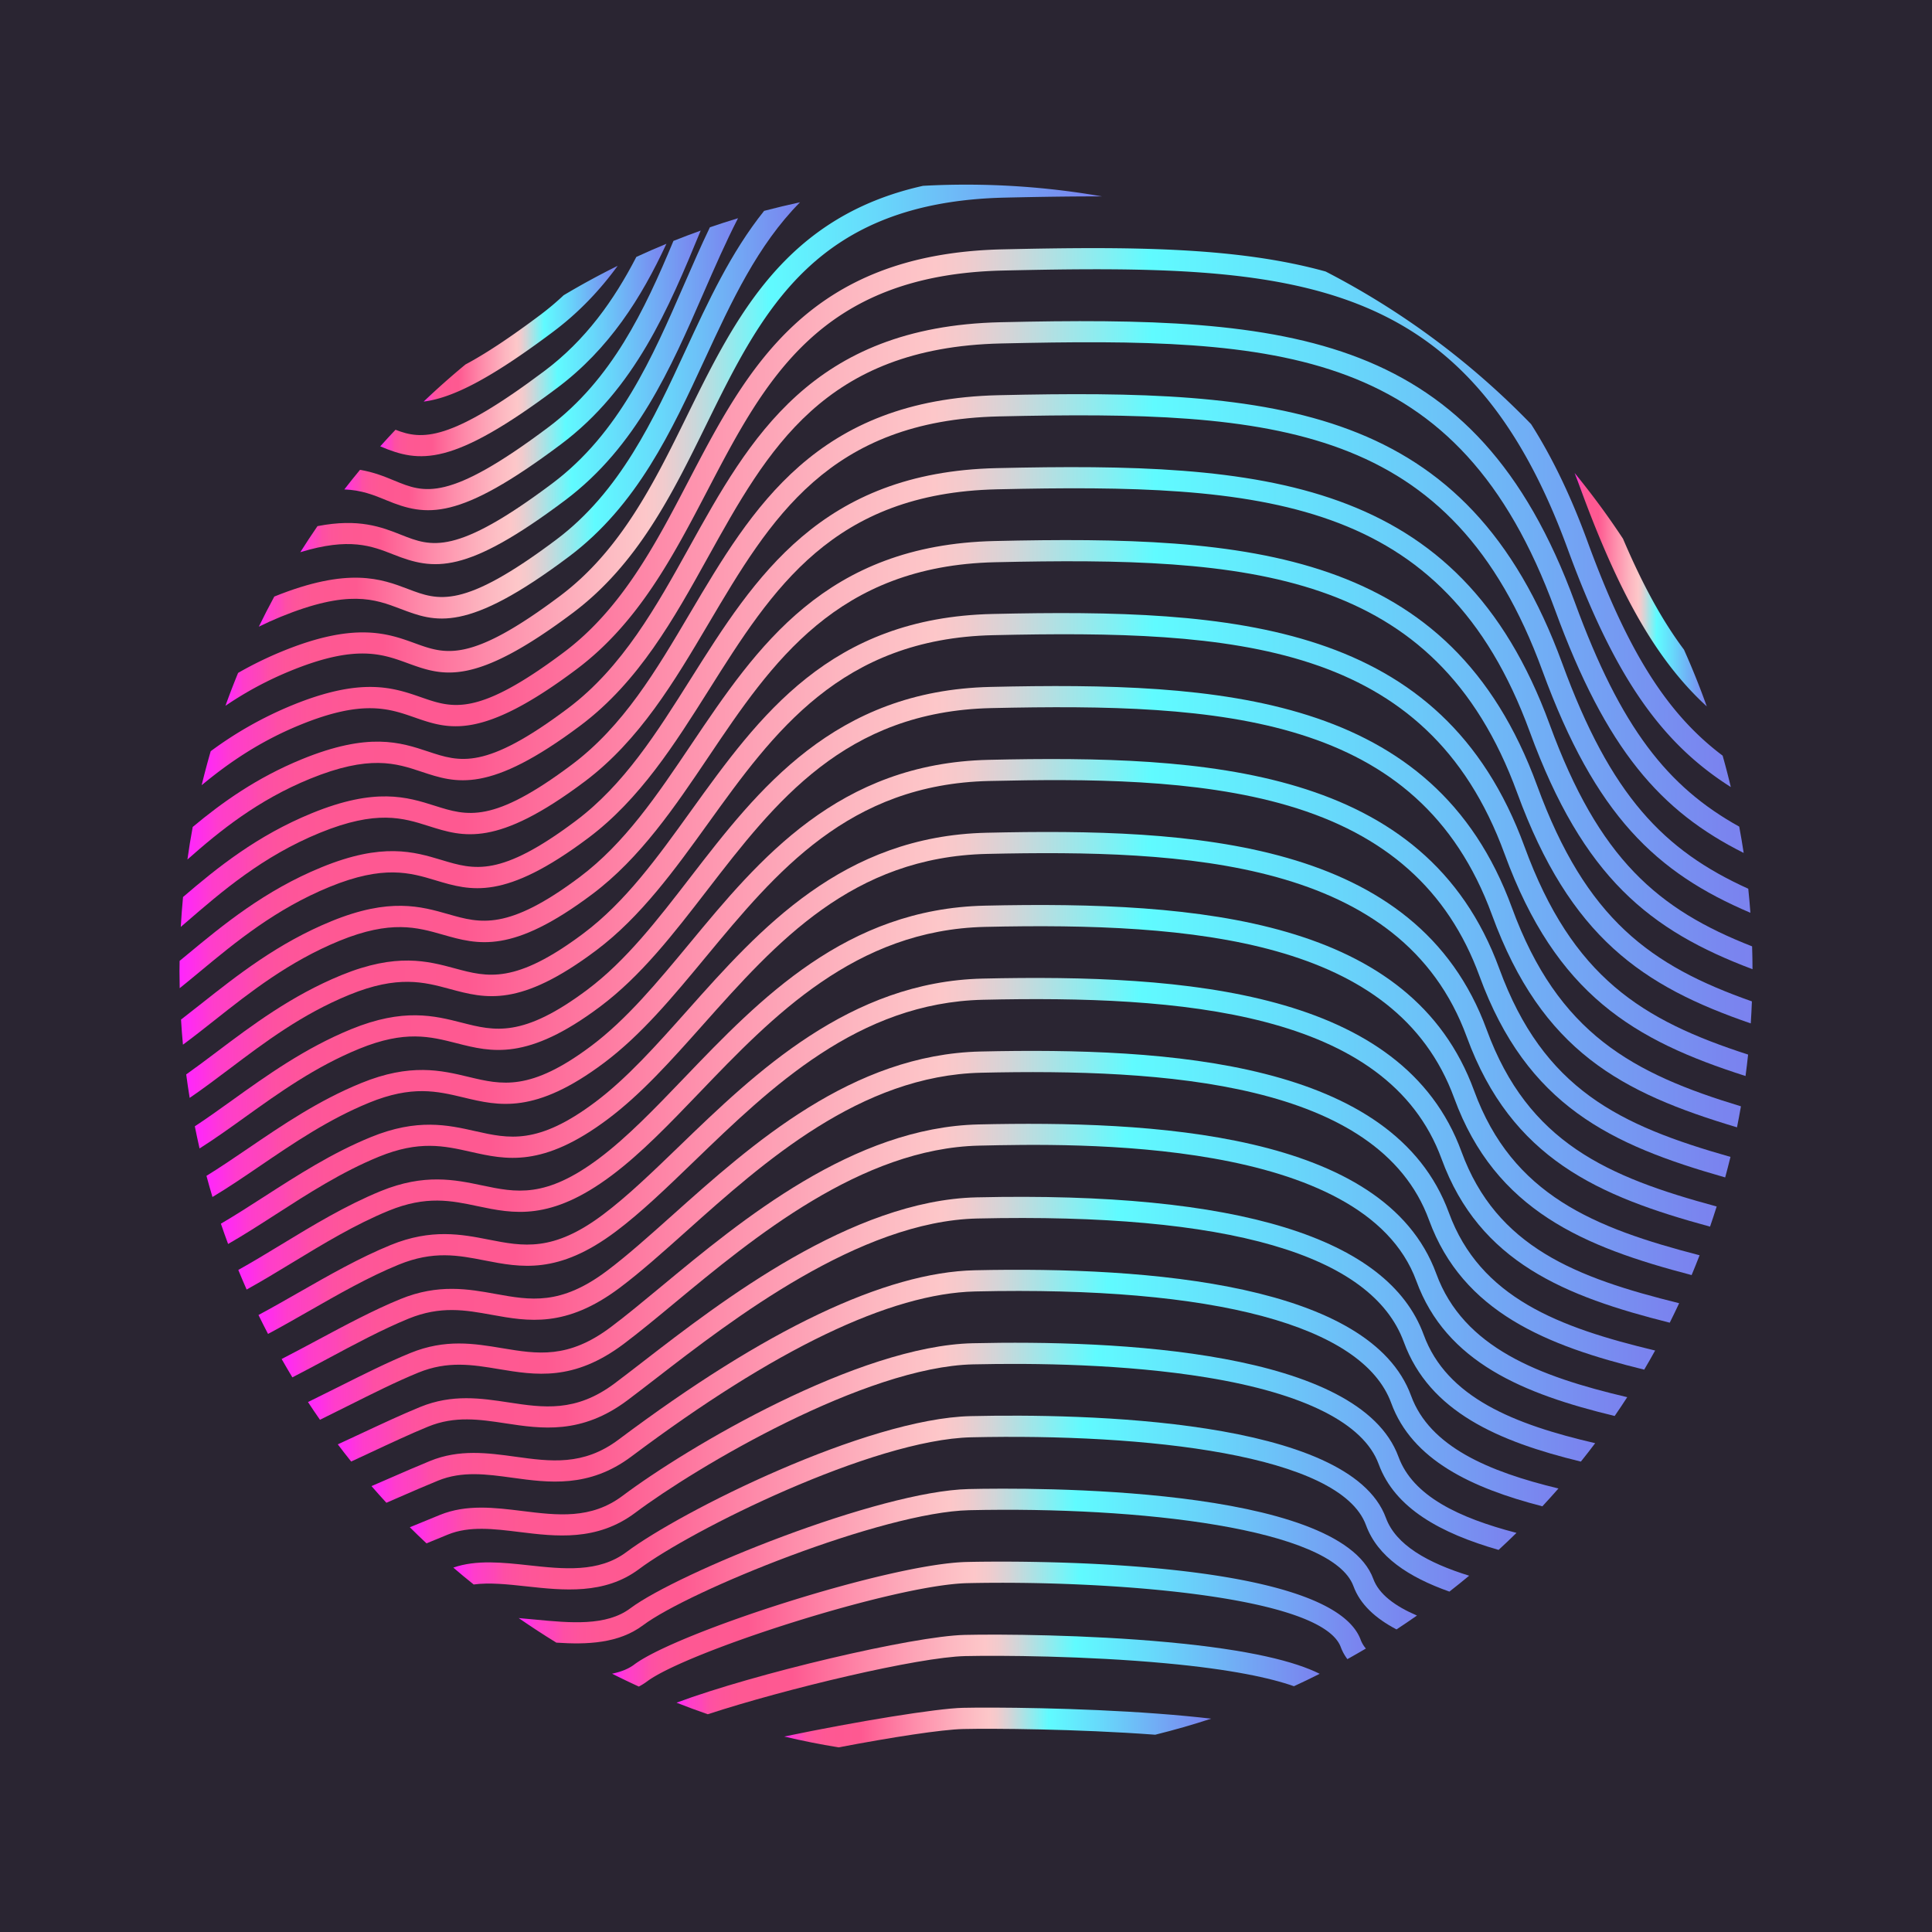 <svg id="_ÎÓÈ_3" data-name="—ÎÓÈ_3" xmlns="http://www.w3.org/2000/svg" xmlns:xlink="http://www.w3.org/1999/xlink" viewBox="0 0 2551 2551"><defs><style>.cls-1{fill:#2a2532;}.cls-2{fill:url(#_ÂÁ_Ï_ÌÌ_È_ËÂÌÚ_26);}.cls-3{fill:url(#_ÂÁ_Ï_ÌÌ_È_ËÂÌÚ_26-2);}.cls-4{fill:url(#_ÂÁ_Ï_ÌÌ_È_ËÂÌÚ_26-3);}.cls-5{fill:url(#_ÂÁ_Ï_ÌÌ_È_ËÂÌÚ_26-4);}.cls-6{fill:url(#_ÂÁ_Ï_ÌÌ_È_ËÂÌÚ_26-5);}.cls-7{fill:url(#_ÂÁ_Ï_ÌÌ_È_ËÂÌÚ_26-6);}.cls-8{fill:url(#_ÂÁ_Ï_ÌÌ_È_ËÂÌÚ_26-7);}.cls-9{fill:url(#_ÂÁ_Ï_ÌÌ_È_ËÂÌÚ_26-8);}.cls-10{fill:url(#_ÂÁ_Ï_ÌÌ_È_ËÂÌÚ_26-9);}.cls-11{fill:url(#_ÂÁ_Ï_ÌÌ_È_ËÂÌÚ_26-10);}.cls-12{fill:url(#_ÂÁ_Ï_ÌÌ_È_ËÂÌÚ_26-11);}.cls-13{fill:url(#_ÂÁ_Ï_ÌÌ_È_ËÂÌÚ_26-12);}.cls-14{fill:url(#_ÂÁ_Ï_ÌÌ_È_ËÂÌÚ_26-13);}.cls-15{fill:url(#_ÂÁ_Ï_ÌÌ_È_ËÂÌÚ_26-14);}.cls-16{fill:url(#_ÂÁ_Ï_ÌÌ_È_ËÂÌÚ_26-15);}.cls-17{fill:url(#_ÂÁ_Ï_ÌÌ_È_ËÂÌÚ_26-16);}.cls-18{fill:url(#_ÂÁ_Ï_ÌÌ_È_ËÂÌÚ_26-17);}.cls-19{fill:url(#_ÂÁ_Ï_ÌÌ_È_ËÂÌÚ_26-18);}.cls-20{fill:url(#_ÂÁ_Ï_ÌÌ_È_ËÂÌÚ_26-19);}.cls-21{fill:url(#_ÂÁ_Ï_ÌÌ_È_ËÂÌÚ_26-20);}.cls-22{fill:url(#_ÂÁ_Ï_ÌÌ_È_ËÂÌÚ_26-21);}.cls-23{fill:url(#_ÂÁ_Ï_ÌÌ_È_ËÂÌÚ_26-22);}.cls-24{fill:url(#_ÂÁ_Ï_ÌÌ_È_ËÂÌÚ_26-23);}.cls-25{fill:url(#_ÂÁ_Ï_ÌÌ_È_ËÂÌÚ_26-24);}.cls-26{fill:url(#_ÂÁ_Ï_ÌÌ_È_ËÂÌÚ_26-25);}.cls-27{fill:url(#_ÂÁ_Ï_ÌÌ_È_ËÂÌÚ_26-26);}.cls-28{fill:url(#_ÂÁ_Ï_ÌÌ_È_ËÂÌÚ_26-27);}.cls-29{fill:url(#_ÂÁ_Ï_ÌÌ_È_ËÂÌÚ_26-28);}</style><linearGradient id="_ÂÁ_Ï_ÌÌ_È_ËÂÌÚ_26" x1="559.38" y1="440.63" x2="815.56" y2="440.63" gradientUnits="userSpaceOnUse"><stop offset="0" stop-color="#ff25ff"/><stop offset="0.01" stop-color="#ff30e7"/><stop offset="0.02" stop-color="#ff3dcc"/><stop offset="0.04" stop-color="#fe47b6"/><stop offset="0.05" stop-color="#fe4fa5"/><stop offset="0.07" stop-color="#fe559a"/><stop offset="0.1" stop-color="#fe5893"/><stop offset="0.18" stop-color="#fe5991"/><stop offset="0.3" stop-color="#fe8baa"/><stop offset="0.42" stop-color="#fdb6c0"/><stop offset="0.48" stop-color="#fdc7c9"/><stop offset="0.5" stop-color="#f1cbcd"/><stop offset="0.53" stop-color="#d2d5d8"/><stop offset="0.57" stop-color="#9fe6e9"/><stop offset="0.62" stop-color="#60fbff"/><stop offset="0.74" stop-color="#67d9fb"/><stop offset="0.99" stop-color="#7a84ef"/><stop offset="1" stop-color="#7b82ef"/></linearGradient><linearGradient id="_ÂÁ_Ï_ÌÌ_È_ËÂÌÚ_26-2" x1="502.07" y1="462.14" x2="879.92" y2="462.14" xlink:href="#_ÂÁ_Ï_ÌÌ_È_ËÂÌÚ_26"/><linearGradient id="_ÂÁ_Ï_ÌÌ_È_ËÂÌÚ_26-3" x1="454.61" y1="489.07" x2="925.15" y2="489.07" xlink:href="#_ÂÁ_Ï_ÌÌ_È_ËÂÌÚ_26"/><linearGradient id="_ÂÁ_Ï_ÌÌ_È_ËÂÌÚ_26-4" x1="396.52" y1="516.57" x2="974.51" y2="516.57" xlink:href="#_ÂÁ_Ï_ÌÌ_È_ËÂÌÚ_26"/><linearGradient id="_ÂÁ_Ï_ÌÌ_È_ËÂÌÚ_26-5" x1="341.72" y1="547.24" x2="1056.36" y2="547.24" xlink:href="#_ÂÁ_Ï_ÌÌ_È_ËÂÌÚ_26"/><linearGradient id="_ÂÁ_Ï_ÌÌ_È_ËÂÌÚ_26-6" x1="2079.15" y1="778.64" x2="2253.65" y2="778.64" xlink:href="#_ÂÁ_Ï_ÌÌ_È_ËÂÌÚ_26"/><linearGradient id="_ÂÁ_Ï_ÌÌ_È_ËÂÌÚ_26-7" x1="297.67" y1="587.85" x2="1455.22" y2="587.85" xlink:href="#_ÂÁ_Ï_ÌÌ_È_ËÂÌÚ_26"/><linearGradient id="_ÂÁ_Ï_ÌÌ_È_ËÂÌÚ_26-8" x1="266.29" y1="683.41" x2="2285.35" y2="683.41" xlink:href="#_ÂÁ_Ï_ÌÌ_È_ËÂÌÚ_26"/><linearGradient id="_ÂÁ_Ï_ÌÌ_È_ËÂÌÚ_26-9" x1="247.45" y1="779.54" x2="2302.35" y2="779.54" xlink:href="#_ÂÁ_Ï_ÌÌ_È_ËÂÌÚ_26"/><linearGradient id="_ÂÁ_Ï_ÌÌ_È_ËÂÌÚ_26-10" x1="238.66" y1="872.19" x2="2311.18" y2="872.19" xlink:href="#_ÂÁ_Ï_ÌÌ_È_ËÂÌÚ_26"/><linearGradient id="_ÂÁ_Ï_ÌÌ_È_ËÂÌÚ_26-11" x1="237" y1="960.77" x2="2314" y2="960.77" xlink:href="#_ÂÁ_Ï_ÌÌ_È_ËÂÌÚ_26"/><linearGradient id="_ÂÁ_Ï_ÌÌ_È_ËÂÌÚ_26-12" x1="239.02" y1="1046.29" x2="2313.2" y2="1046.29" xlink:href="#_ÂÁ_Ï_ÌÌ_È_ËÂÌÚ_26"/><linearGradient id="_ÂÁ_Ï_ÌÌ_È_ËÂÌÚ_26-13" x1="245.91" y1="1129.56" x2="2308.22" y2="1129.56" xlink:href="#_ÂÁ_Ï_ÌÌ_È_ËÂÌÚ_26"/><linearGradient id="_ÂÁ_Ï_ÌÌ_È_ËÂÌÚ_26-14" x1="257.24" y1="1211.11" x2="2298.71" y2="1211.11" xlink:href="#_ÂÁ_Ï_ÌÌ_È_ËÂÌÚ_26"/><linearGradient id="_ÂÁ_Ï_ÌÌ_È_ËÂÌÚ_26-15" x1="272.6" y1="1291.36" x2="2284.82" y2="1291.36" xlink:href="#_ÂÁ_Ï_ÌÌ_È_ËÂÌÚ_26"/><linearGradient id="_ÂÁ_Ï_ÌÌ_È_ËÂÌÚ_26-16" x1="291.69" y1="1370.54" x2="2266.72" y2="1370.54" xlink:href="#_ÂÁ_Ï_ÌÌ_È_ËÂÌÚ_26"/><linearGradient id="_ÂÁ_Ï_ÌÌ_È_ËÂÌÚ_26-17" x1="314.64" y1="1448.83" x2="2244.17" y2="1448.83" xlink:href="#_ÂÁ_Ï_ÌÌ_È_ËÂÌÚ_26"/><linearGradient id="_ÂÁ_Ï_ÌÌ_È_ËÂÌÚ_26-18" x1="341.29" y1="1526.31" x2="2217.13" y2="1526.31" xlink:href="#_ÂÁ_Ï_ÌÌ_È_ËÂÌÚ_26"/><linearGradient id="_ÂÁ_Ï_ÌÌ_È_ËÂÌÚ_26-19" x1="371.87" y1="1603.1" x2="2185.4" y2="1603.1" xlink:href="#_ÂÁ_Ï_ÌÌ_È_ËÂÌÚ_26"/><linearGradient id="_ÂÁ_Ï_ÌÌ_È_ËÂÌÚ_26-20" x1="406.66" y1="1679.28" x2="2148.62" y2="1679.28" xlink:href="#_ÂÁ_Ï_ÌÌ_È_ËÂÌÚ_26"/><linearGradient id="_ÂÁ_Ï_ÌÌ_È_ËÂÌÚ_26-21" x1="445.98" y1="1755.12" x2="2106.22" y2="1755.12" xlink:href="#_ÂÁ_Ï_ÌÌ_È_ËÂÌÚ_26"/><linearGradient id="_ÂÁ_Ï_ÌÌ_È_ËÂÌÚ_26-22" x1="490.52" y1="1832.78" x2="2057.73" y2="1832.78" xlink:href="#_ÂÁ_Ï_ÌÌ_È_ËÂÌÚ_26"/><linearGradient id="_ÂÁ_Ï_ÌÌ_È_ËÂÌÚ_26-23" x1="541.14" y1="1909.72" x2="2002.3" y2="1909.72" xlink:href="#_ÂÁ_Ï_ÌÌ_È_ËÂÌÚ_26"/><linearGradient id="_ÂÁ_Ï_ÌÌ_È_ËÂÌÚ_26-24" x1="598.57" y1="1985.38" x2="1939.88" y2="1985.38" xlink:href="#_ÂÁ_Ï_ÌÌ_È_ËÂÌÚ_26"/><linearGradient id="_ÂÁ_Ï_ÌÌ_È_ËÂÌÚ_26-25" x1="684.85" y1="2067.79" x2="1870.96" y2="2067.79" xlink:href="#_ÂÁ_Ï_ÌÌ_È_ËÂÌÚ_26"/><linearGradient id="_ÂÁ_Ï_ÌÌ_È_ËÂÌÚ_26-26" x1="808.17" y1="2144.45" x2="1803.49" y2="2144.45" xlink:href="#_ÂÁ_Ï_ÌÌ_È_ËÂÌÚ_26"/><linearGradient id="_ÂÁ_Ï_ÌÌ_È_ËÂÌÚ_26-27" x1="893.27" y1="2210.91" x2="1742.55" y2="2210.91" xlink:href="#_ÂÁ_Ï_ÌÌ_È_ËÂÌÚ_26"/><linearGradient id="_ÂÁ_Ï_ÌÌ_È_ËÂÌÚ_26-28" x1="1035.46" y1="2280.95" x2="1599.26" y2="2280.95" xlink:href="#_ÂÁ_Ï_ÌÌ_È_ËÂÌÚ_26"/></defs><title>Artboard 130</title><rect class="cls-1" width="2551" height="2551"/><path class="cls-2" d="M730.43,438c34.24-25.68,61.92-55.13,85.13-87q-36.51,18.07-71.35,38.86a365.44,365.44,0,0,1-30.57,25.75C672,446.86,640,467.71,614.57,481.25q-28.46,23.5-55.19,49C596.34,525.66,645.86,501.46,730.43,438Z"/><path class="cls-3" d="M718.8,489.9c-124.95,93.72-161.69,91.29-196.56,77.54q-10.25,10.8-20.17,21.92c52,22.1,94.46,27.23,233.52-77.07,68.79-51.59,111.17-118.93,144.33-190.4q-20.07,8.26-39.69,17.34C810.75,396.27,773.47,448.9,718.8,489.9Z"/><path class="cls-4" d="M724,564.16c-132.73,99.56-163.84,86.72-203.22,70.46-13-5.38-27.26-11.23-45.43-14.26q-10.56,12.75-20.7,25.87c23.14.95,39.43,7.65,55.44,14.26,53,21.9,95,27.83,230.7-73.94,97.49-73.12,142-179.07,184.4-282.09Q907,311,889.21,318.09C851,409.72,807.9,501.2,724,564.16Z"/><path class="cls-5" d="M729.11,638.42c-128,96-159.53,83.55-199.42,67.74-25.63-10.16-55.85-22.1-110.5-11.45q-11.67,17-22.67,34.42c65-19.86,94.35-8.24,122.86,3,53.46,21.2,95.39,27,226.53-71.37,94.58-70.93,139.54-174.06,183-273.79,14.73-33.78,29.3-67.14,45.58-98.85q-18.74,5.67-37.16,12c-12,24.93-23,50.37-34.07,75.67C861.25,472.23,817.79,571.92,729.11,638.42Z"/><path class="cls-6" d="M528.69,803.88c46.52,17.68,86.7,33,222.38-68.81,90.25-67.69,135.7-166,179.64-261,35.27-76.26,69.65-150.41,125.65-207q-23.91,5.15-47.41,11.35C965,333.29,935,398.26,905.31,462.34c-42.49,91.87-86.43,186.88-171,250.34-123.35,92.52-155.25,80.39-195.64,65-34.85-13.24-78.19-29.67-176.48,10q-10.65,19.62-20.43,39.77c9.14-4.47,18.58-8.8,28.52-12.87C460.1,777.82,495,791.06,528.69,803.88Z"/><path class="cls-7" d="M2143,711.34a1042.25,1042.25,0,0,0-63.88-86.8q3.69,9.57,7.32,19.42c52.59,143.77,102.67,229.68,167.18,288.78q-13.64-38.16-30.09-74.92C2195,819.72,2169,772.34,2143,711.34Z"/><path class="cls-8" d="M538,875.57c46.93,17.09,87.46,31.84,218.24-66.24C842.12,744.91,888,651.54,932.31,561.24c74.39-151.51,144.67-294.62,394.6-300.31,44.09-1,86.9-1.69,128.31-1.59a1045.25,1045.25,0,0,0-179.7-15.54q-28.59,0-56.77,1.57c-182.39,40.69-247.94,174-311.57,303.54-42.88,87.33-87.22,177.63-167.75,238-118.64,89-151,77.21-191.86,62.33C512.49,836.5,468.83,820.59,372.65,860a491.34,491.34,0,0,0-58.27,28.5q-8.82,21.49-16.71,43.45a463.22,463.22,0,0,1,85.57-46C469.41,850.61,504.28,863.29,538,875.57Z"/><path class="cls-9" d="M2096.11,714.92c-22.1-60.4-46.87-111.54-74.44-154.85A1041.9,1041.9,0,0,0,1750.35,358.5c-117.42-32.61-258.63-33.07-426.7-29.26-258,5.86-337.73,158.6-414.8,306.3C865.67,718.3,821,803.88,744.59,861.2c-113.93,85.44-146.66,74-188.09,59.62-36.83-12.81-78.58-27.35-170.84,10.41a497.85,497.85,0,0,0-107.44,60.65q-6.47,22.23-11.93,44.87c35.59-29.51,77-58,130-79.62,82.48-33.74,117.34-21.61,151-9.87,45.39,15.8,88.24,30.72,214.09-63.67C842.89,822.46,889,734,933.67,648.49c76.68-147,149.11-285.78,390.62-291.27,387.13-8.77,612.59,3.93,745.54,367.32,62.81,171.67,125.25,257.51,215.52,314.66-3.34-13.92-6.9-27.76-10.8-41.46C2202.09,943.2,2150.08,862.43,2096.11,714.92Z"/><path class="cls-10" d="M556.59,1019c45.79,15.22,89,29.58,209.95-61.11C843.63,900,890,816.56,934.76,735.84c79.08-142.47,153.77-277,386.9-282.33,370.71-8.42,604.38,4.05,731.53,351.61,67.74,185.14,139.58,266.22,249.16,321.09-1.75-11.65-3.74-23.22-5.88-34.74-94.43-52.42-156.31-130.1-217-296-131-358.17-374-378.71-758.45-370-249.19,5.66-331.32,153.63-410.74,296.73-43.38,78.15-88.24,159-160.54,213.19-109.21,81.91-142.36,70.89-184.33,56.95-36.75-12.21-78.39-26-166.76,10.1-59.46,24.33-105,56.74-144.19,89.46q-4,21.36-7,43c43.22-38.27,93.13-78.47,161.81-106.57C488,996.19,522.89,1007.76,556.59,1019Z"/><path class="cls-11" d="M2062.84,876.08c-125.3-342.5-376.15-362.68-744.44-354.26-240.39,5.46-325.06,148.71-407,287.25C866,886,823.07,958.59,754.91,1009.72c-104.47,78.34-138,67.71-180.58,54.25-36.65-11.61-78.2-24.75-162.66,9.81-72.12,29.5-124.44,71.53-170,110.64q-1.84,19.65-3,39.51c2.21-1.89,4.41-3.8,6.63-5.72,47.47-41,101.28-87.56,177-118.53,75.11-30.71,109.94-19.7,143.62-9,46.2,14.64,89.85,28.44,205.82-58.54,72.63-54.47,119-132.92,163.85-208.79,81.59-138,158.65-268.41,383.49-273.52,366.92-8.31,598.32,10.1,717.52,335.9,70,191.3,150.23,266.62,274.62,319.5q-1.17-15.95-2.82-31.75C2196.88,1123,2126.72,1050.66,2062.84,876.08Z"/><path class="cls-12" d="M2046.2,956.65C1926.58,629.69,1668,610,1315.79,618.11,1084.12,623.37,996.75,762,912.27,896c-45.37,72-88.23,140-152.2,188-99.7,74.79-133.75,64.54-176.84,51.58-36.54-11-78-23.47-158.56,9.5-75.29,30.8-130,76.06-178.23,116l-9.27,7.66c-.06,4.54-.17,9.06-.17,13.61,0,7.5.13,15,.28,22.44,8.9-7.16,17.87-14.58,27-22.14,46.7-38.67,99.65-82.48,171-111.66s106.24-18.74,139.89-8.61c46.64,14,90.68,27.29,201.7-56C845,1055.28,891.22,981.91,936,910.94,1020.2,777.27,1099.78,651,1316.42,646.09c351.27-8,590,10,703.5,320.19,70.53,192.79,158.7,262.42,294.08,313.46,0-10.09-.22-20.14-.53-30.17C2189,1200.81,2111.17,1134.21,2046.2,956.65Z"/><path class="cls-13" d="M448.27,1242.23c67.76-27.71,102.53-17.79,136.18-8.18,47,13.44,91.49,26.14,197.57-53.43C845.56,1133,891.48,1064.73,935.9,998.74c83.27-123.71,169.37-251.63,377.9-256.37,335.7-7.61,581.65,9.75,689.48,304.48,69.82,190.83,165.57,255.32,308.42,304.46q.95-14.49,1.5-29.1c-133.8-47.1-219-108.34-283.63-285-114-311.56-380.26-330.55-716.41-322.84-223,5.07-313.23,139.1-400.48,268.72-45.1,67-87.7,130.31-147.45,175.12-95,71.22-131.18,60.89-173.1,48.9-36.42-10.39-77.71-22.2-154.45,9.2-70.61,28.88-124.22,71.28-171.53,108.69-9.29,7.35-18.29,14.44-27.13,21.25q1,16.65,2.54,33.16c13.79-10.19,27.67-21.16,42-32.46C329.37,1310.72,381.33,1269.62,448.27,1242.23Z"/><path class="cls-14" d="M2012.93,1117.81c-108.41-296.31-382.2-314.43-702.39-307.13-214.5,4.87-307.77,134.43-398,259.73-44.6,62-86.73,120.48-142.2,162.08-90.18,67.63-126.87,57.71-169.36,46.24-36.31-9.81-77.46-20.94-150.34,8.88-65.88,27-118.28,66.45-164.51,101.31-13.74,10.37-27.08,20.39-40.26,29.73,1.36,10.38,2.91,20.7,4.57,31,17.24-11.76,34.57-24.81,52.55-38.36,47.06-35.49,95.72-72.18,158.25-97.76,64.12-26.23,98.86-16.84,132.43-7.76,47.51,12.84,92.37,25,193.47-50.87,58.89-44.16,104.24-107.18,148.12-168.11,86.19-119.74,175.31-243.55,375.87-248.11,320.17-7.28,573.26,9.37,675.48,288.77,68.13,186.22,171.06,246.25,318.18,293.31q1.88-14.09,3.39-28.3C2168.37,1347.15,2076.16,1290.64,2012.93,1117.81Z"/><path class="cls-15" d="M1996.3,1198.39C1893.4,917.14,1611.9,900,1307.92,907c-206.11,4.67-307,135.54-396.09,251-43.81,56.8-85.18,110.45-136.29,148.78-85.4,64-122.59,54.57-165.64,43.58-36.17-9.23-77.17-19.69-146.21,8.56-61.11,25-112.11,61.57-157.11,93.85-16.93,12.15-33.26,23.84-49.34,34.41,2,9.79,4,19.55,6.25,29.24,19.79-12.5,39.44-26.58,59.41-40.91,45.88-32.91,93.32-66.93,151.38-90.69,60.48-24.74,93.61-16.29,128.7-7.34,45.85,11.71,93.23,23.79,189.36-48.31,54.15-40.61,96.65-95.73,141.65-154.07,89.39-115.9,181.82-235.74,374.56-240.13,304.67-6.87,564.8,8.85,661.46,273.07,66,180.37,171.2,234.91,323.52,280.48q2.79-13.8,5.18-27.74C2156,1417.53,2057.26,1365,1996.3,1198.39Z"/><path class="cls-16" d="M1979.66,1279c-97.44-266.35-386.58-282.25-674.37-275.72-197.92,4.5-302.65,131-395,242.63C867.61,1297.38,827.34,1346,780.7,1381c-80.59,60.44-118.28,51.4-161.93,40.93-36-8.65-76.89-18.46-142.07,8.22-56.28,23-103.55,55.19-149.26,86.3-18.89,12.86-37.05,25.17-54.84,36.14q3.78,14,7.93,27.93c20.79-12.44,41.55-26.56,62.66-40.93,44.52-30.3,90.55-61.62,144.1-83.54,56.85-23.25,89.92-15.31,125-6.91,46.28,11.12,94.13,22.59,185.26-45.75,49.29-37,90.58-86.86,134.31-139.68,92.9-112.23,189-228.28,374.12-232.49,127.73-2.91,274.16-3,395.25,32.67,128.21,37.76,210.7,111.26,252.2,224.69,62.75,171.5,173.47,223.12,324.49,266.09q3.65-13.47,7-27.1C2138.23,1485.89,2037.93,1438.22,1979.66,1279Z"/><path class="cls-17" d="M1963,1359.55c-92.08-251.67-389.19-266.18-660.36-260-190,4.32-299,126.72-395.11,234.71-41,46-79.67,89.49-121.7,121-75.8,56.85-114,48.24-158.23,38.29-35.88-8.08-76.56-17.23-137.93,7.88-51.37,21-96.82,50.29-140.79,78.6-19.76,12.73-38.73,24.9-57.22,35.71q4.57,13.5,9.53,26.81c20.76-11.89,41.62-25.31,62.85-39,42.9-27.63,87.25-56.2,136.23-76.24,53.23-21.77,86.24-14.34,121.19-6.48,46.72,10.52,95,21.4,181.16-43.2,44.28-33.21,83.89-77.7,125.82-124.8,96.85-108.8,197-221.29,374.83-225.34,261.52-5.9,547.72,7.35,633.44,241.65,58.92,161,174,210.42,321.22,250.5q4.54-13.22,8.76-26.6C2122.62,1554,2017.66,1508.88,1963,1359.55Z"/><path class="cls-18" d="M1946.39,1440.12c-82.59-225.72-359.43-250.86-646.34-244.29-182.48,4.14-296.28,122.78-396.68,227.45-38.64,40.28-75.14,78.33-112.35,106.24-71,53.24-109.7,45.09-154.54,35.66-35.72-7.51-76.21-16-133.77,7.54-46.35,19-89.67,45.27-131.55,70.73-19.16,11.64-38,23.06-56.52,33.38q5.36,13,11,25.89c19.75-10.92,39.72-23,60-35.34,41-24.9,83.32-50.64,127.61-68.76,49.63-20.29,82.56-13.38,117.42-6,47.18,9.93,96,20.19,177.09-40.65,39-29.28,76.3-68.13,115.76-109.27,96.65-100.76,206.19-215,377.12-218.84,276.52-6.29,542.88,16.74,619.42,225.93,54.54,149.09,172.14,196.82,313.54,233.82q5.43-13,10.52-26.16C2105,1621.34,1996.86,1578.07,1946.39,1440.12Z"/><path class="cls-19" d="M1929.75,1520.7c-77.67-212.32-363.22-234.73-632.32-228.58-175.54,4-300.2,124.4-400.37,221.15-35.39,34.17-68.81,66.46-100.89,90.51-66.12,49.6-105.38,41.92-150.84,33-35.56-7-75.84-14.82-129.62,7.17-41.17,16.85-81.89,40.12-121.26,62.63-18,10.29-35.76,20.42-53.16,29.73q6.15,12.6,12.62,25c17.88-9.55,36-19.92,54.43-30.43,38.59-22.06,78.49-44.87,118-61,46-18.83,78.87-12.41,113.64-5.61,47.67,9.31,96.95,19,173-38.11,33.47-25.11,67.5-58,103.54-92.78,101.69-98.22,217-209.56,381.55-213.3,259.13-5.88,533.79,14.47,605.41,210.23,50,136.55,163.69,181.58,301.23,216.17q6.39-12.76,12.43-25.73C2081.06,1687.07,1975.83,1646.65,1929.75,1520.7Z"/><path class="cls-20" d="M1913.12,1601.28c-73-199.48-368.8-218.56-618.32-212.87-169.52,3.84-301.33,121.67-407.24,216.35-30.75,27.49-59.79,53.45-86.22,73.28-61.27,46-101.08,38.76-147.18,30.42-35.37-6.4-75.45-13.65-125.44,6.81-35.79,14.64-73.26,34.72-109.5,54.15-15.75,8.43-31.6,16.91-47.35,25q6.94,12.21,14.17,24.24c15.26-7.86,30.74-16.14,46.4-24.53,35.61-19.09,72.43-38.82,106.87-52.92,42.46-17.36,75.19-11.43,109.87-5.17,48.14,8.72,97.92,17.7,169-35.57,27.4-20.55,56.88-46.9,88.09-74.8,102.48-91.61,230-205.63,389.22-209.24,240.22-5.44,524.51,11.71,591.39,194.51C1931.51,1733,2042.92,1777,2171,1808.48q7.38-12.52,14.42-25.26C2058.29,1752.76,1954.17,1713.49,1913.12,1601.28Z"/><path class="cls-21" d="M1896.48,1681.86c-68.59-187.48-377.68-202.33-604.3-197.17C1127,1488.44,980.13,1610,872.93,1698.84c-23.95,19.83-46.57,38.57-66.43,53.46-56.4,42.3-96.77,35.59-143.53,27.81-36.87-6.14-75-12.48-121.25,6.43-30.06,12.3-61.88,28.24-95.57,45.12-13.13,6.58-26.35,13.19-39.49,19.6q7.75,11.82,15.82,23.41c12.08-5.92,24.17-12,36.21-18,33.2-16.63,64.55-32.34,93.63-44.24,38.87-15.9,71.51-10.48,106.06-4.72,48.64,8.09,98.94,16.47,164.91-33,20.4-15.31,43.28-34.25,67.49-54.31,104-86.17,246.53-204.18,402-207.72,125.63-2.84,507.75-11.54,577.39,178.81,39.31,107.46,141.83,149.17,261.83,178.17q8.46-12.3,16.59-24.84C2032,1817.42,1932.18,1779.42,1896.48,1681.86Z"/><path class="cls-22" d="M1879.85,1762.44c-46.91-128.24-245.48-189.34-590.29-181.46-164.72,3.74-337.49,137.29-440.71,217.08-13.49,10.44-26,20.06-37.2,28.5-51.5,38.63-94.42,32.12-139.87,25.21-36.67-5.57-74.58-11.33-117,6-23.76,9.71-50.19,22.06-78.18,35.14-10.05,4.69-20.27,9.46-30.57,14.2q8.65,11.47,17.64,22.68c8.33-3.85,16.62-7.71,24.77-11.52,27.67-12.93,53.81-25.13,76.93-34.6,35.33-14.44,67.84-9.5,102.26-4.28,46.88,7.13,100,15.19,160.87-30.49,11.34-8.51,23.9-18.22,37.52-28.74,100.5-77.69,268.71-207.72,424.22-211.25,331.44-7.53,521,47.35,563.37,163.1,33.67,92,124.62,131.32,233.77,157.88q9.61-12,18.89-24.31C1999.4,1880.75,1910.18,1845.34,1879.85,1762.44Z"/><path class="cls-23" d="M1863.21,1843c-53.63-146.6-342.93-171-576.27-165.75-117.73,2.67-275.91,77.89-470.13,223.55-46.6,35-90.14,29-136.23,22.62-36.42-5-74.09-10.2-112.84,5.66-16.23,6.63-34.81,14.73-54.48,23.29-7.34,3.2-14.95,6.51-22.74,9.88q9.68,11.14,19.67,22l14.24-6.2c19.52-8.5,38-16.53,53.9-23,31.78-13,64.16-8.55,98.44-3.83,47.37,6.52,101,13.89,156.84-28,189.45-142.09,342.19-215.42,454-218,316.74-7.26,512,45.16,549.36,147.4,27.48,75.13,106,112.1,199.55,136.3q10.79-11.61,21.25-23.54C1965.43,1943.11,1887.76,1910.11,1863.21,1843Z"/><path class="cls-24" d="M1846.58,1923.6c-51.41-140.5-374.36-154.37-562.27-150C1133.43,1777,907.67,1910.81,822,1975.08c-41.67,31.25-85.84,25.81-132.61,20-36.18-4.47-73.59-9.09-108.62,5.25l-16,6.56c-7.29,3-15.23,6.26-23.63,9.69,7.2,7.21,14.54,14.27,22,21.26l12.32-5.06,15.92-6.54c28.25-11.57,60.47-7.59,94.6-3.38,47.86,5.9,102.13,12.59,152.83-25.43,80-60,303.48-192.7,446.18-195.94,81.23-1.83,200.68-.34,308.39,17.29,128.8,21.1,207.29,60.65,227,114.4,21.43,58.58,82.22,91.38,158.35,113.31q12-11.05,23.66-22.49C1926.27,2004.23,1865.5,1975.33,1846.58,1923.6Z"/><path class="cls-25" d="M1829.94,2004.17c-48.07-131.4-399.42-137.71-548.25-134.33-138.09,3.14-383.51,126.21-454.56,179.5-36.73,27.54-83.64,22.4-129,17.47-34.12-3.73-69.3-7.55-99.57,3.05q13.21,11.38,26.86,22.29c20.77-2.83,44.71-.24,69.67,2.48,48.4,5.29,103.26,11.28,148.82-22.9,66.92-50.19,308.09-171,438.41-173.91,229.63-5.21,487.14,22.5,521.33,116,15.21,41.59,56.09,68.59,110.15,87.74q13.21-10.32,26.07-21C1885.08,2063.54,1843.05,2040,1829.94,2004.17Z"/><path class="cls-26" d="M1813.3,2084.75c-45.16-123.44-452.93-120.48-534.23-118.62-119.06,2.7-384.77,111-446.78,157.46-31.75,23.82-79.36,19.3-125.39,14.92-7.45-.71-14.81-1.41-22-2q24.38,16.88,49.7,32.42c40.45,2.73,82.29,1.22,114.53-23,59.82-44.85,315.94-149.26,430.62-151.87,224.84-5.06,479.45,24.08,507.32,100.26,8.8,24.05,29,42.53,56.9,57.16q13.66-9,27-18.31C1841.74,2120.61,1820.68,2104.9,1813.3,2084.75Z"/><path class="cls-27" d="M1276.45,2062.42c-101.87,2.31-382.6,93.13-439,135.43-7.92,6-18,9.73-29.27,12.08q17.49,8.82,35.33,17a82.39,82.39,0,0,0,10.74-6.69c52.63-39.48,327-127.67,422.84-129.85,177.29-4,468,15.36,493.3,84.55a62.67,62.67,0,0,0,8.69,15.77q12.32-6.84,24.42-14a38.57,38.57,0,0,1-6.82-11.38C1756.2,2054.74,1325.43,2061.29,1276.45,2062.42Z"/><path class="cls-28" d="M1273.82,2158.71c-68.2,1.54-278.07,51.23-380.55,89.5,13.61,5.39,27.38,10.45,41.26,15.28,103.52-33.87,278.17-75.4,339.93-76.8,45.15-1,158.66-.36,265.07,9.53,86.45,8,138.11,19.42,169,30.26q17.18-7.91,34-16.4c-32-16-90.79-31.55-200.42-41.73C1434.42,2158.34,1319.51,2157.65,1273.82,2158.71Z"/><path class="cls-29" d="M1271.2,2255c-34.06.78-138.56,17.65-235.74,37.91q35.44,8.38,71.79,14.3c70.55-13.42,136.15-23.58,164.59-24.23,38.08-.87,150-.16,253.53,7.53q37.5-9.26,73.89-21.2c-20.93-2.43-44.44-4.67-71.08-6.66C1423.43,2254.83,1309.81,2254.11,1271.2,2255Z"/></svg>